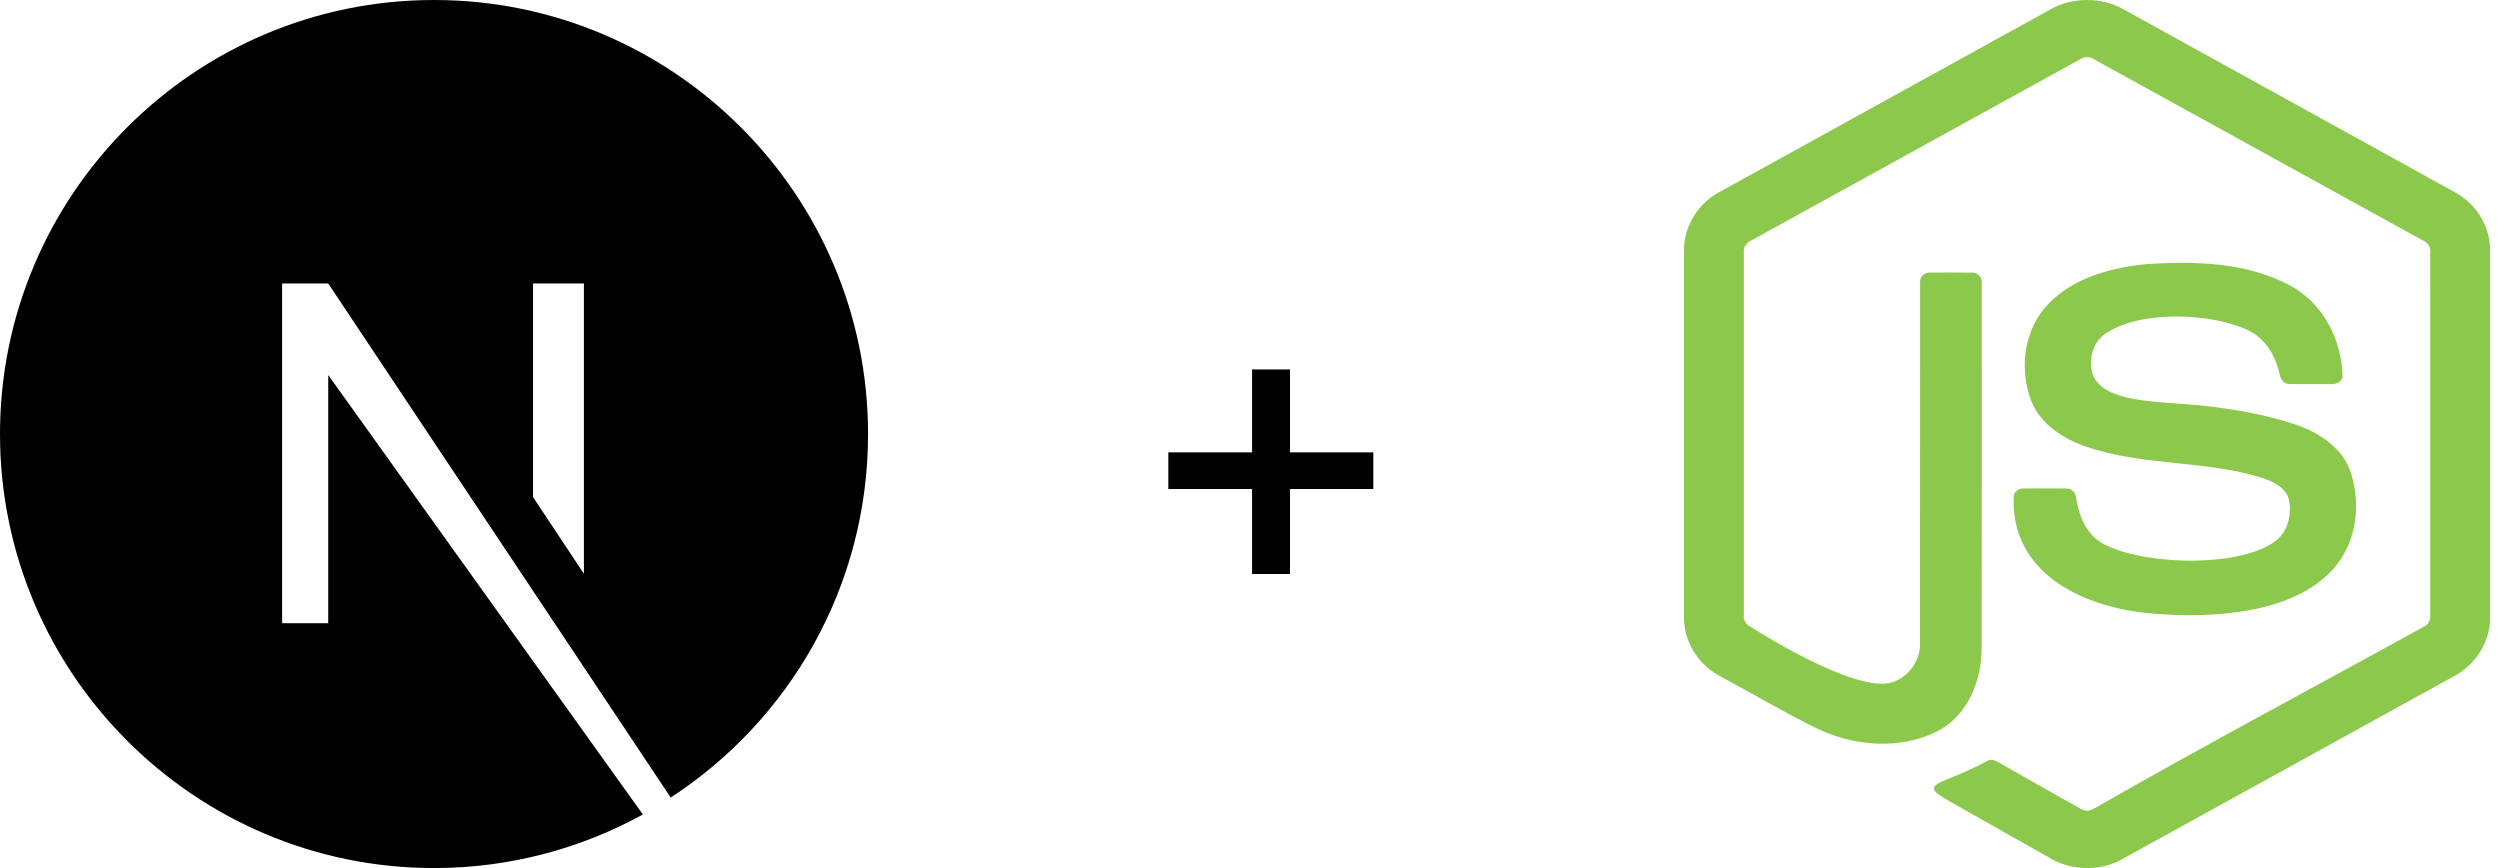 <svg width="144" height="50" viewBox="0 0 144 50" fill="none" xmlns="http://www.w3.org/2000/svg">
<g clip-path="url(#clip0_8458_34203)">
<path d="M25 0C11.211 0 0 11.211 0 25C0 38.789 11.211 50 25 50C29.375 50 33.477 48.867 37.031 46.914L18.906 21.602V35.898H16.25V16.328H18.906L38.633 45.938C45.469 41.484 50 33.789 50 25C50 11.211 38.789 0 25 0ZM33.633 33.047L30.703 28.633V16.328H33.633V33.047Z" fill="black"/>
</g>
<path d="M72.12 33.064V28.168H67.296V26.056H72.12V21.28H74.304V26.056H79.104V28.168H74.304V33.064H72.12Z" fill="black"/>
<path d="M122.308 0.533C121.041 -0.179 119.388 -0.176 118.119 0.533C111.766 4.04 105.412 7.547 99.057 11.052C97.821 11.702 96.987 13.03 97 14.409V35.594C96.991 36.999 97.868 38.34 99.137 38.982C100.962 39.953 102.735 41.023 104.594 41.929C106.74 42.984 109.426 43.217 111.599 42.117C113.362 41.205 114.146 39.178 114.143 37.314C114.158 30.323 114.146 23.331 114.149 16.339C114.191 16.028 113.958 15.696 113.619 15.703C112.807 15.69 111.994 15.696 111.182 15.701C110.875 15.672 110.575 15.927 110.599 16.235C110.588 23.182 110.601 30.131 110.592 37.079C110.61 38.04 109.96 38.964 109.034 39.288C106.895 40.038 100.789 36.074 100.789 36.074C100.565 35.97 100.423 35.727 100.445 35.485C100.445 28.496 100.446 21.506 100.445 14.517C100.414 14.236 100.588 13.982 100.846 13.867C107.179 10.381 113.509 6.887 119.841 3.399C120.061 3.252 120.368 3.253 120.587 3.4C126.92 6.887 133.251 10.378 139.584 13.864C139.844 13.979 140.01 14.237 139.984 14.517C139.983 21.506 139.986 28.496 139.982 35.484C140 35.732 139.873 35.971 139.642 36.08C133.368 39.547 127.023 42.902 120.806 46.469C120.535 46.625 120.228 46.801 119.924 46.63C118.289 45.725 116.674 44.786 115.044 43.873C114.867 43.762 114.642 43.715 114.457 43.839C113.726 44.224 113.039 44.535 112.2 44.867C111.022 45.334 111.21 45.525 112.273 46.144C114.179 47.222 116.087 48.296 117.993 49.376C119.247 50.159 120.933 50.214 122.228 49.491C128.582 45.989 134.935 42.483 141.291 38.981C142.556 38.336 143.437 37 143.428 35.594V14.409C143.441 13.058 142.639 11.754 141.439 11.094C135.064 7.57 128.685 4.055 122.308 0.533Z" fill="#8CC84B"/>
<path d="M131.896 16.439C129.402 15.105 126.435 15.034 123.663 15.209C121.661 15.406 119.555 15.959 118.096 17.394C116.6 18.837 116.274 21.167 116.985 23.051C117.494 24.382 118.776 25.247 120.102 25.705C121.81 26.308 123.603 26.494 125.397 26.681C127.034 26.851 128.671 27.021 130.244 27.507C130.886 27.72 131.634 28.046 131.831 28.745C132.013 29.573 131.814 30.535 131.141 31.11C129.006 32.8 123.068 32.541 120.958 31.211C120.105 30.645 119.738 29.642 119.588 28.686C119.572 28.388 119.332 28.115 119.008 28.137C118.199 28.128 117.389 28.13 116.579 28.136C116.296 28.113 116.003 28.314 115.987 28.602C115.821 32.98 119.842 34.889 123.614 35.309C125.769 35.514 127.972 35.502 130.094 35.04C131.689 34.677 133.289 34.008 134.387 32.779C135.741 31.286 136.008 29.062 135.4 27.202C134.936 25.814 133.609 24.924 132.253 24.466C130.408 23.833 128.222 23.493 126.551 23.334C124.123 23.103 121.237 23.197 120.55 21.602C120.276 20.766 120.509 19.729 121.277 19.215C123.308 17.837 127.443 18.02 129.547 19.049C130.513 19.533 131.073 20.526 131.304 21.529C131.347 21.824 131.545 22.131 131.886 22.119C132.691 22.135 133.495 22.123 134.299 22.124C134.575 22.143 134.878 21.987 134.932 21.704C134.898 19.608 133.827 17.462 131.896 16.439Z" fill="#8CC84B"/>
<defs>
<clipPath id="clip0_8458_34203">
<rect width="50" height="50" fill="white"/>
</clipPath>
</defs>
</svg>
